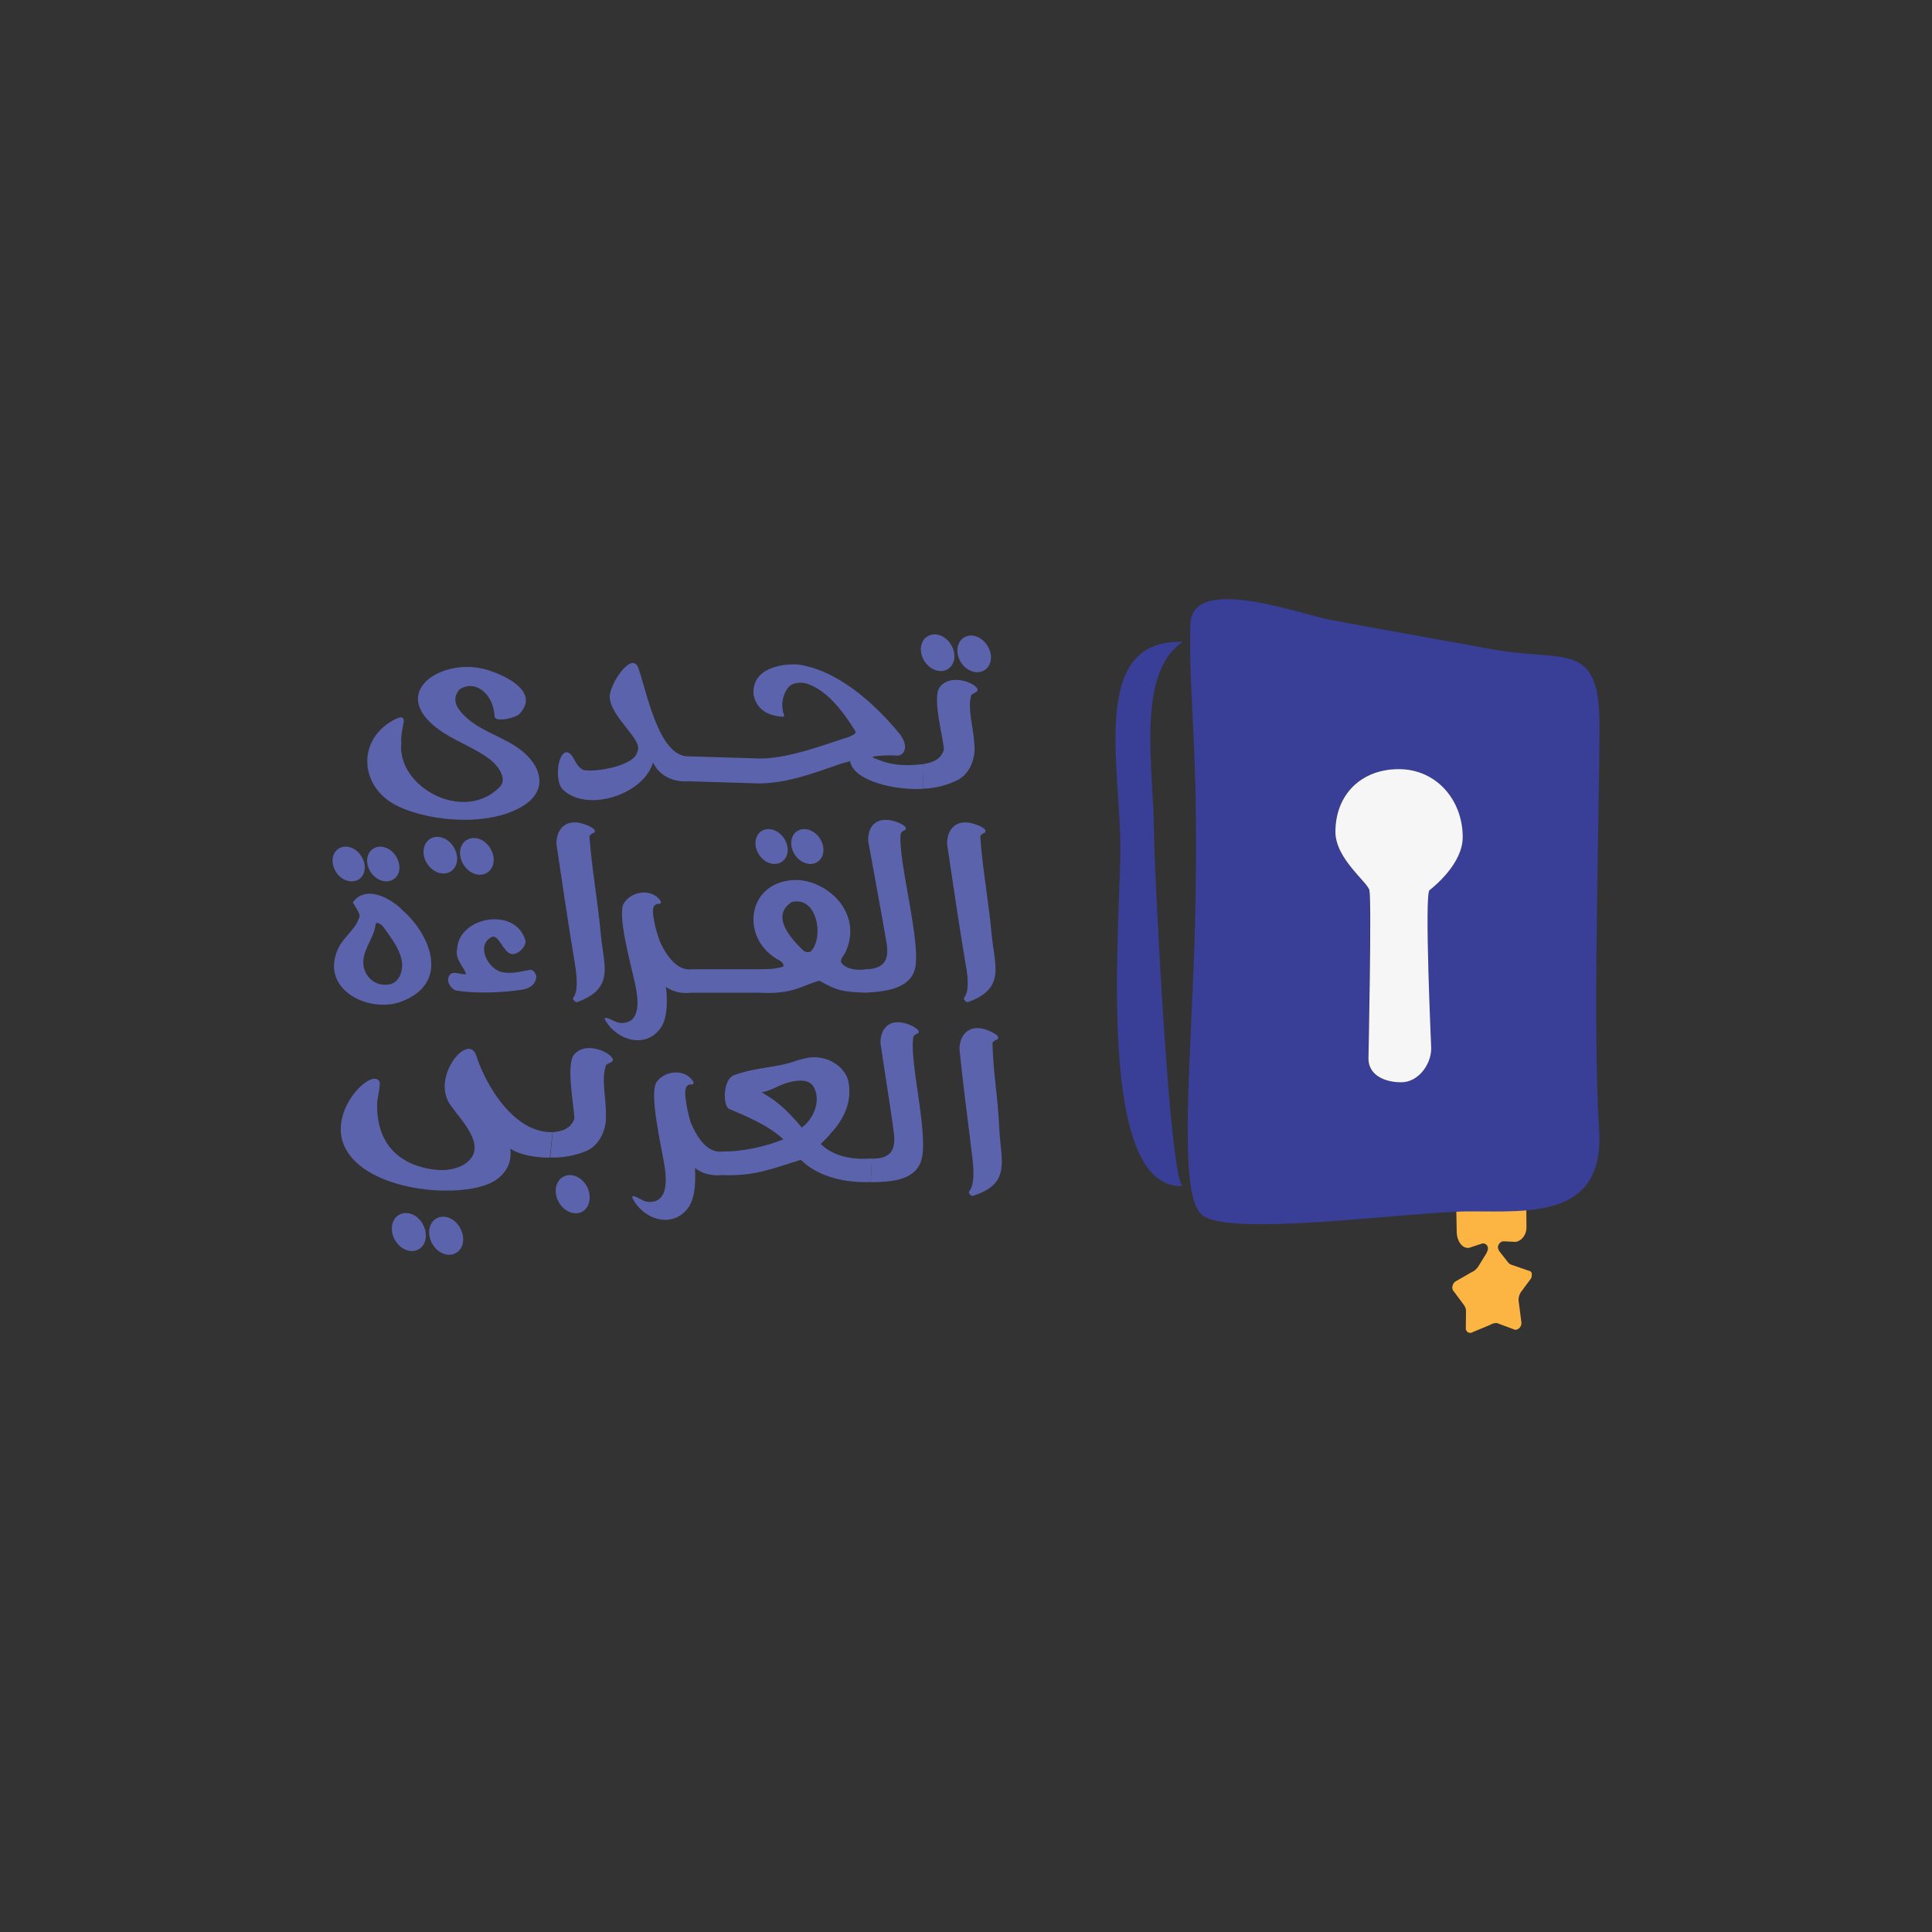 <?xml version="1.0" encoding="utf-8"?>
<!-- Generator: Adobe Illustrator 27.2.0, SVG Export Plug-In . SVG Version: 6.00 Build 0)  -->
<svg version="1.1" id="Layer_1" xmlns="http://www.w3.org/2000/svg" xmlns:xlink="http://www.w3.org/1999/xlink" x="0px" y="0px"
	 viewBox="0 0 1000 1000" style="enable-background:new 0 0 1000 1000;" xml:space="preserve">
<rect x="0" y="0" width="1000" height="1000" fill="#333333" stroke="none"/>
<style type="text/css">
	.st0{fill:#5C63AD;}
	.st1{fill:#FCB442;}
	.st2{fill-rule:evenodd;clip-rule:evenodd;fill:#393E96;}
	.st3{fill:#393E96;}
	.st4{fill:#F5F6F5;}
</style>
<g>
	<g>
		<path class="st0" d="M205.8,417.2c17.8,8.6,49.1,10.6,65.9-0.7c11.5-7.8,8.5-19-0.3-26.8c-8.7-7.7-21-10.3-29.7-18
			c-4.7-4.2-8.6-9.3-3.9-14.8c7.9-5.5,17.6,2.1,18.2,13.8c0.1,3.6,11.1,0.7,12.7-1c12-12.5-10.2-21.4-18.1-23.4
			c-23-5.9-51.7,13.2-20.7,33.2c7.9,5,17.1,8.3,24.1,13.9c4.1,3.3,8.6,9.8,4.8,13.8c-18.6,19.2-53.4,0.2-51.1-22.6
			c-0.3-3.8,0.7-7.4,1.3-11.2c0,0-0.1-1.3-0.3-1.6c-0.9-0.9-2.5-0.3-3.6,0.2C184.4,381.9,185.6,407.5,205.8,417.2"/>
	</g>
	<g>
		<path class="st0" d="M235.3,439.3c-2.5-5-7.9-7.4-11.9-5.5c-4.1,1.8-5.4,7.3-2.9,12.2c2.6,4.9,7.9,7.4,12,5.5
			C236.5,449.7,237.9,444.2,235.3,439.3"/>
	</g>
	<g>
		<path class="st0" d="M251.4,452.1c4.1-1.9,5.4-7.3,2.8-12.2c-2.5-5-7.8-7.4-11.9-5.5c-4.2,1.8-5.4,7.3-2.9,12.2
			C241.9,451.6,247.3,454,251.4,452.1"/>
	</g>
	<g>
		<path class="st0" d="M338,394.7c3.9,7.7,11.2,10.2,18.9,9.7h0l35.9,1.1h0h0c0.3,0,0.6,0,0.9,0c15-0.4,27.8-5.5,41.9-10.3
			c1.5-0.4,2.9-0.8,4.4-1.2c1.8,10.5,24.2,15.2,37.7,14.3l0.4-12.8c-9.3,1-16.5,1-26-3.3c-0.2-0.1-0.4-0.3-0.4-0.6
			c4.3-0.6,8.5-0.8,13-0.5c2.6,0,6.4-4,1-11.2c-12.9-15.7-32-33.1-52.9-36c-9.7-0.4-23.5,2.5-22.8,15.4c1.2,6.9,6.2,10.9,14.2,11.6
			c0.8,0.1,2.5,0.4,1.2-2c-1.1-4.4-0.4-8.9,2.3-12.7c2-2.9,6.8-3.5,10.7-2.1c10.6,3.9,18.8,15.4,24.4,24.5c0.8,1.3-3.1,2.7-3.6,2.9
			c-8.6,2.5-30.5,11.3-45.9,11.1l-35.9-1.1h0c-0.3,0-0.6,0-0.9,0c-15.8,0.4-21.8-34.2-26.3-46.3c-3.6-7.8-14.6,8.9-14.6,15.3
			c0.2,10.9,17.6,22.3,14.3,28.5c-1.4,8.4-27.3,11.6-29,8.9c-3.1-2.2-3.4-5.3-5.5-7.5c-6-5.5-9.2,13-4.1,18.3
			C304,420.8,333.2,411.2,338,394.7"/>
	</g>
	<g>
		<path class="st0" d="M508.8,347.3c4.1-1.9,5.4-7.3,2.8-12.2c-2.5-4.9-7.8-7.4-11.9-5.5c-4.1,1.8-5.4,7.3-2.9,12.2
			C499.3,346.7,504.6,349.2,508.8,347.3"/>
	</g>
	<g>
		<path class="st0" d="M489.9,346.7c4-1.9,5.4-7.3,2.8-12.2c-2.5-5-7.9-7.4-11.9-5.5c-4.1,1.8-5.4,7.3-2.9,12.2
			C480.4,346.1,485.8,348.6,489.9,346.7"/>
	</g>
	<g>
		<path class="st0" d="M504.3,385.2c-0.3-8.1-3.7-18.3-1.6-25.3c0.3-0.7,2-1.1,3-2.1c2.6-2.9-13.1-10.4-19.3-2.1
			c-3.9,5.1,1.4,24.4,2.2,32c-1.1,5-5.7,7.1-10.5,7.7l-0.4,12.8c6.1-0.1,13-1.8,18.4-4.7C502.3,400.1,505.2,391.7,504.3,385.2"/>
	</g>
	<g>
		<path class="st0" d="M185.1,455.5c3.8-1.9,4.9-7.1,2.3-11.7c-2.5-4.6-7.7-6.8-11.5-4.9c-3.9,1.9-4.9,7.1-2.4,11.7
			C176,455.3,181.2,457.4,185.1,455.5"/>
	</g>
	<g>
		<path class="st0" d="M203,455.5c3.9-1.9,4.9-7.1,2.3-11.7c-2.5-4.6-7.7-6.8-11.5-4.9c-3.9,1.9-4.9,7.1-2.4,11.7
			C194,455.3,199.2,457.4,203,455.5"/>
	</g>
	<g>
		<path class="st0" d="M207.8,518.4c26.1-10,14.1-35.6,0.5-47.3c-4.2-4.6-18.4-14.2-25.7-4c1.2,2.1,2.9,4.2,3.6,6.9
			c-1.6,6.7-8.1,10.6-11.1,16.8C165.1,512.3,191.2,524.7,207.8,518.4 M188.1,496.9c0.6-6.7,5.5-11.6,6.3-18.4
			c0.3-2.1,3.4,0.4,3.9,1.1c4.1,5.8,11.1,14.4,9.7,22.2c-0.8,4.2-3.1,7.7-7.9,7.9C192.8,510.2,187.4,503.9,188.1,496.9"/>
	</g>
	<g>
		<path class="st0" d="M236,512.7c10.6,1.7,23.8,1.1,34-0.4c4.4-0.7,7.2-2.8,7.6-6.6c0.1-1.1-1.3-3.9-3.2-3.7
			c-5.1,0.8-10,2.5-15.5,0.9c-6.7-2.2-12.5-13.8-4.4-17.9c3.4-1.7,6,7.6,9.7,8.6c3.5,1.4,8.6-4,7.7-7c-5.1-17.3-34.3-12.3-35.3,4.5
			c-1.2,5.4,3.2,8.9,4.7,13.1c-2.9,0.3-5.2-1.1-7.2-0.5c-1.6,0.4-2.4,2.7-2.1,4.3C232.6,510.1,234,512,236,512.7"/>
	</g>
	<g>
		<path class="st0" d="M296.6,516.6c-0.2,1,1.5,2.5,2.4,2c19.5-7.3,13.4-18.8,11.9-35.7c-1.5-16.5-4.5-32.6-5.8-49.7
			c-0.1-0.8,1.1-1.8,2.2-2.1c0.7-0.2,0.7-1.4,0.3-1.8c-1.3-1.2-3.2-2.1-5.2-2.7c-8.6-3-14.4,1.5-14.4,10.2c3.1,20.7,6,40.7,9.6,62.3
			C298.8,506.4,299.2,513.4,296.6,516.6"/>
	</g>
	<g>
		<path class="st0" d="M422.5,446.5c3.8-1.9,4.9-7.1,2.3-11.8c-2.5-4.5-7.7-6.8-11.5-4.9c-3.9,1.9-4.9,7.1-2.4,11.8
			C413.5,446.2,418.6,448.4,422.5,446.5"/>
	</g>
	<g>
		<path class="st0" d="M403.9,446.5c3.9-1.9,5-7.1,2.4-11.8c-2.5-4.5-7.7-6.8-11.5-4.9c-3.9,1.9-4.9,7.1-2.4,11.8
			C394.9,446.2,400.1,448.4,403.9,446.5"/>
	</g>
	<g>
		<path class="st0" d="M358.1,513.8L358.1,513.8h34.2h0c18.3,1.1,22.5-3.7,31.8-6.2c8.8,5,11.7,5.8,24,6.2c8.9-0.5,22.4-1.5,25.4-12
			c3.7-12.8-8.9-56.9-7.3-70c-0.1-0.8,1.1-1.8,2.1-2.1c0.8-0.3,0.7-1.4,0.2-1.8c-1.3-1.3-3.2-2.1-5.1-2.7c-8.8-2.8-14.4,1.5-14,10.2
			c0.8,4.2,9.1,49.9,9,49.9c1.6,8.2,2.2,16.1-10.2,16.4c-4,0.6-9.6,0.3-12.5-3.1c-1.3-1.4,0.8-3.9,1.8-5.5
			c9.2-19.4-7.6-36.3-24.1-37.6c-27.1-0.8-31.1,30.7-9.8,41.7c0.8,0.5,2.4,1.8,1.8,3.1c-4.6,1.5-8.6,1.3-13,1.4h0h-34.2h0h0
			c-0.3,0-0.6,0-0.8,0.1c-6.7,0.3-11.8-6-15.7-14.1c-1-2.7-1.9-5.6-2.7-8.9c-0.5-3.2-2.9-11.1,2-11c1.1,0.2,1.3-0.9,0.9-1.5
			c-4.5-6.6-14.9-5.2-18.9,1.1c-3.8,5.8,3.6,31.8,5.8,42.2c1.5,6.9,3.4,20-7.2,19.9c-3,0-5.3-2.3-8.1-2.7c-0.7-0.1-0.5,1,0,1.6
			c6.3,10.6,21.7,14.7,29.1,2.7c2.7-4.9,3-12.3,2.1-20.3C348.4,513.5,353.2,514.4,358.1,513.8 M409.8,466.9
			c12.9-3.3,16.8,17.5,10.2,25.2c-1,1.2-3.3,0.8-4.4-0.3C409.8,486.2,398.5,474.2,409.8,466.9"/>
	</g>
	<g>
		<path class="st0" d="M498.9,516.6c-0.2,1,1.5,2.5,2.4,2c19.5-7.3,13.4-18.8,11.9-35.7c-1.5-16.5-4.6-32.6-5.8-49.7
			c-0.1-0.8,1.1-1.8,2.1-2.1c0.7-0.2,0.7-1.4,0.3-1.8c-1.3-1.2-3.2-2.1-5.2-2.7c-8.6-3-14.4,1.5-14.4,10.2c3.1,20.7,6,40.7,9.6,62.3
			C501.2,506.4,501.6,513.4,498.9,516.6"/>
	</g>
	<g>
		<path class="st0" d="M357.6,581.2c-0.9-2.7-1.6-5.7-2.2-9c-0.4-3.2-2.4-11.2,2.5-10.9c1.1,0.2,1.3-0.9,0.9-1.5
			c-4.2-6.8-14.6-5.8-18.9,0.2c-4,5.7,2.1,31.9,3.9,42.5c1.2,6.9,2.5,20.2-8.1,19.6c-3-0.1-5.2-2.6-8-3c-0.7-0.1-0.5,0.9-0.1,1.5
			c5.8,10.9,21,15.7,29,4c3-4.8,3.6-12.1,3.1-20.1c3.7,3,8.4,4.1,13.3,3.8l0.6-12.2C366.3,596.6,361.3,589.8,357.6,581.2"/>
	</g>
	<g>
		<path class="st0" d="M424.8,592.1c1.4-1.4,3.1-3,4.6-4.7h-0.1c6.3-6.7,11.8-15.4,10-26.8c-1.4-8.8-12.1-15.4-22.5-12.8
			c-1,0.2-3.7,0.9-4.6,1.2c-9.7,3.7-20.5,3.2-32.2,7.5c-6.1,2.2-5.8,16.2-2.6,17.5c9.9,4.1,20.5,8.7,28.1,15.7
			c-8.6,3.6-21.7,6.6-32.1,6.3l-0.6,12.2c16.8,0.7,24.6-2.5,41.7-7.9c9.1,9.1,23.8,12.1,36.2,11.5l0.6-12.2
			C439.1,600.6,430.2,597.5,424.8,592.1 M415,583.6c-6.1-7.2-11.8-13.3-20.8-18.2c5.7-1,9.2-4.2,15.4-5.5c3.9-0.8,9.7-1.5,11.9,3.3
			C424.8,570.2,421.2,579,415,583.6"/>
	</g>
	<g>
		<path class="st0" d="M472.7,537c0-0.8,1.2-1.8,2.2-2c0.8-0.2,0.7-1.3,0.3-1.8c-1.2-1.3-3.1-2.3-5-3c-8.6-3.2-14.4,0.8-14.5,9.6
			c0.6,4.2,6.8,44,6.6,44c1.3,8.2,1.5,16.1-11,15.9l-0.6,12.2c8.9-0.1,22.5-0.4,26-10.8C481.1,588.3,470.6,549.9,472.7,537"/>
	</g>
	<g>
		<path class="st0" d="M517.2,583.8c-0.7-16.5-3-26.5-3.5-43.7c0-0.8,1.2-1.7,2.3-2c0.7-0.1,0.8-1.3,0.4-1.8c-1.2-1.3-3.1-2.2-5-3
			c-8.5-3.4-14.5,0.9-14.8,9.5c2.1,20.8,4.1,34.7,6.7,56.4c0.9,7.5,1,14.6-1.8,17.6c-0.2,1,1.3,2.6,2.3,2.1
			C523.6,612.5,518,600.8,517.2,583.8"/>
	</g>
	<g>
		<path class="st0" d="M286,586c-19.7,0.6-34.4-23.8-39.5-39.6c-3.9-11.9-21.9,9.1-14.6,23.5c3.4,6.7,19.5,20.6,11.6,30
			c-3.5,4.2-10.5,6.5-18.7,5.5c-19.3-2.5-29.6-14.3-29.6-33c-0.1-4.1,1.4-7.9,1.4-12.1c-3.1-8.6-25.9,13-18.9,31.6
			c8.8,23.5,55.4,28.8,74.9,21c6.5-2.6,12.8-8.6,11.5-18.3c5.1,3.1,12.5,4.6,20.5,4.6L286,586z"/>
	</g>
	<g>
		<path class="st0" d="M207.6,628.3c-4.4,1.6-6,7.1-3.8,12.3c2.3,5.2,7.6,8.1,11.9,6.5c4.3-1.6,6-7.1,3.7-12.3
			C217.3,629.6,211.9,626.7,207.6,628.3"/>
	</g>
	<g>
		<path class="st0" d="M226.9,630.2c-4.4,1.6-6,7.1-3.8,12.3c2.3,5.3,7.6,8.1,11.9,6.5c4.4-1.6,6-7.1,3.7-12.3
			C236.5,631.5,231.2,628.6,226.9,630.2"/>
	</g>
	<g>
		<path class="st0" d="M292.4,608.7c-4.3,1.6-6,7.1-3.8,12.3c2.2,5.2,7.6,8.1,11.8,6.6c4.4-1.6,6-7.1,3.9-12.4
			C302.1,610,296.8,607,292.4,608.7"/>
	</g>
	<g>
		<path class="st0" d="M297.2,545.8c-4.3,5-0.3,25.1,0.1,33c-1.4,5.1-6.3,6.9-11.2,7.2l-1.3,13.1c6.3,0.3,13.4-1,19.2-3.6
			c6.5-3,10.1-11.4,9.6-18.1c0.3-8.4-2.6-19,0.1-26.1c0.3-0.7,2.1-1,3.2-1.9C319.7,546.6,304.1,537.7,297.2,545.8"/>
	</g>
	<g>
		<path class="st1" d="M791.7,657.8l-0.5-0.1l-8.1-2.8c0,0,0,0,0,0c-0.1,0-0.3,0-0.4-0.1c-0.9-0.3-1.7-0.8-2.3-1.6c0,0,0,0,0,0
			c-0.1-0.1-0.2-0.2-0.2-0.3l-4.1-5.2c-0.5-0.7-0.8-1.6-0.8-2.6l0-1.9c0-0.1,0,2.8,0,2.7c0-0.2,0-0.3,0-0.4c0.2-1.4,1.1-2.6,2.3-2.9
			c0.1,0,0.3-0.1,0.4-0.1c0.1,0,0.2,0,0.4,0l6,0.3l0,0c3.2-0.4,5.7-3.7,5.7-7.4l-0.3-35.1c0-3.9-2.6-7-5.9-7H760
			c-3.7,0-6.8,3.4-6.7,7.7L754,638c0.1,4.1,2.7,8.3,6.3,7.9v0l6.7-2.2c0.1,0,0.2-0.1,0.4-0.1c0.1,0,0.2,0,0.4,0
			c1.3,0.1,2.3,1.1,2.4,2.6v0.2v0.2l0-1.2v0.2v0.2c0,0.9-0.3,1.8-0.7,2.6c-0.1,0.1-0.1,0.3-0.2,0.4l-4,6.5c-0.7,1.2-1.7,2.1-2.8,2.8
			c-0.1,0.1-0.2,0.1-0.3,0.1l-8.2,4.7l-0.7,0.4c-1,0.7-1.6,1.9-1.6,3.2c0,0.6,0.2,1.1,0.5,1.6l0.2,0.2c0,0,0,0,0,0l5.2,7
			c0.1,0.1,0.2,0.2,0.2,0.3c0.6,0.8,1,1.8,1,3c0,0.2,0,0.3,0,0.5c0,0,0,0,0,0.1l-0.1,8.2l0,0.4v0c0.2,1.5,1.4,2.4,2.9,2
			c0.2-0.1,0.5-0.1,0.7-0.3c0,0,0,0,0,0l0.2-0.1l8.7-3.6c0.1-0.1,0.2-0.1,0.3-0.2c0.5-0.3,1-0.4,1.5-0.6c0.5-0.1,1-0.2,1.5-0.2
			c0.1,0,0.2,0,0.3,0l9.4,3.5l0.2,0l0,0c0.2,0,0.4,0,0.6-0.1c1.3-0.3,2.4-1.7,2.5-3.2v0l0-0.3l-1.5-11.7v0c0-0.1,0-0.3,0-0.4
			c0-1.2,0.4-2.3,0.9-3.3c0.1-0.1,0.1-0.1,0.1-0.2l5.4-7.3c0,0,0,0,0,0l0.1-0.2c0,0,0,0,0,0c0.2-0.5,0.4-1,0.3-1.6
			C793.1,659,792.5,658.1,791.7,657.8"/>
	</g>
	<g>
		<path class="st2" d="M612.4,613.9c-7.1,0.5-15.2-170.4-15.1-182.3c0.3-30-10.1-83.1,14.9-99.3c-48.9-2-31.9,65.8-32.3,107.8
			C579.4,485.2,567.6,616.2,612.4,613.9"/>
	</g>
	<g>
		<path class="st3" d="M827.9,375.6c0.1-44.6-18.1-32.7-55.3-39.5c-27.7-5-55.5-10-83.2-15.1c-16.4-3-72.7-24.2-73.3,2.2
			c-0.9,40,4.5,62.3,2.5,152.1c-1.5,68-9.4,140.6,3,153.1C634.2,641,729.8,627,761,627c31.2,0,69.7,3.5,66.7-42.4
			C824.3,533.1,827.8,424.5,827.9,375.6 M739.8,460.8c-2.7,2.2,0.9,81.8,0.9,81.8c0,8.6-6.8,17.6-15.5,17.6c-8.6,0-17-3.6-17-12.3
			c0,0,1.6-81.3,0.5-87.1c-0.9-4.2-17.6-16.4-17.6-30.2c0-19.4,13.4-32.5,32.8-32.5c19.4,0,33.1,15.8,33.1,35.2
			C757.1,447.1,742.2,458.9,739.8,460.8"/>
	</g>
	<g>
		<path class="st4" d="M724,398.1c-19.4,0-32.8,13.1-32.8,32.5c0,13.8,16.7,26,17.6,30.2c1.2,5.9-0.5,87.1-0.5,87.1
			c0,8.6,8.4,12.3,17,12.3c8.6,0,15.5-9,15.5-17.6c0,0-3.6-79.6-0.9-81.8c2.3-1.9,17.2-13.7,17.2-27.5
			C757.1,414,743.4,398.1,724,398.1"/>
	</g>
</g>
</svg>
